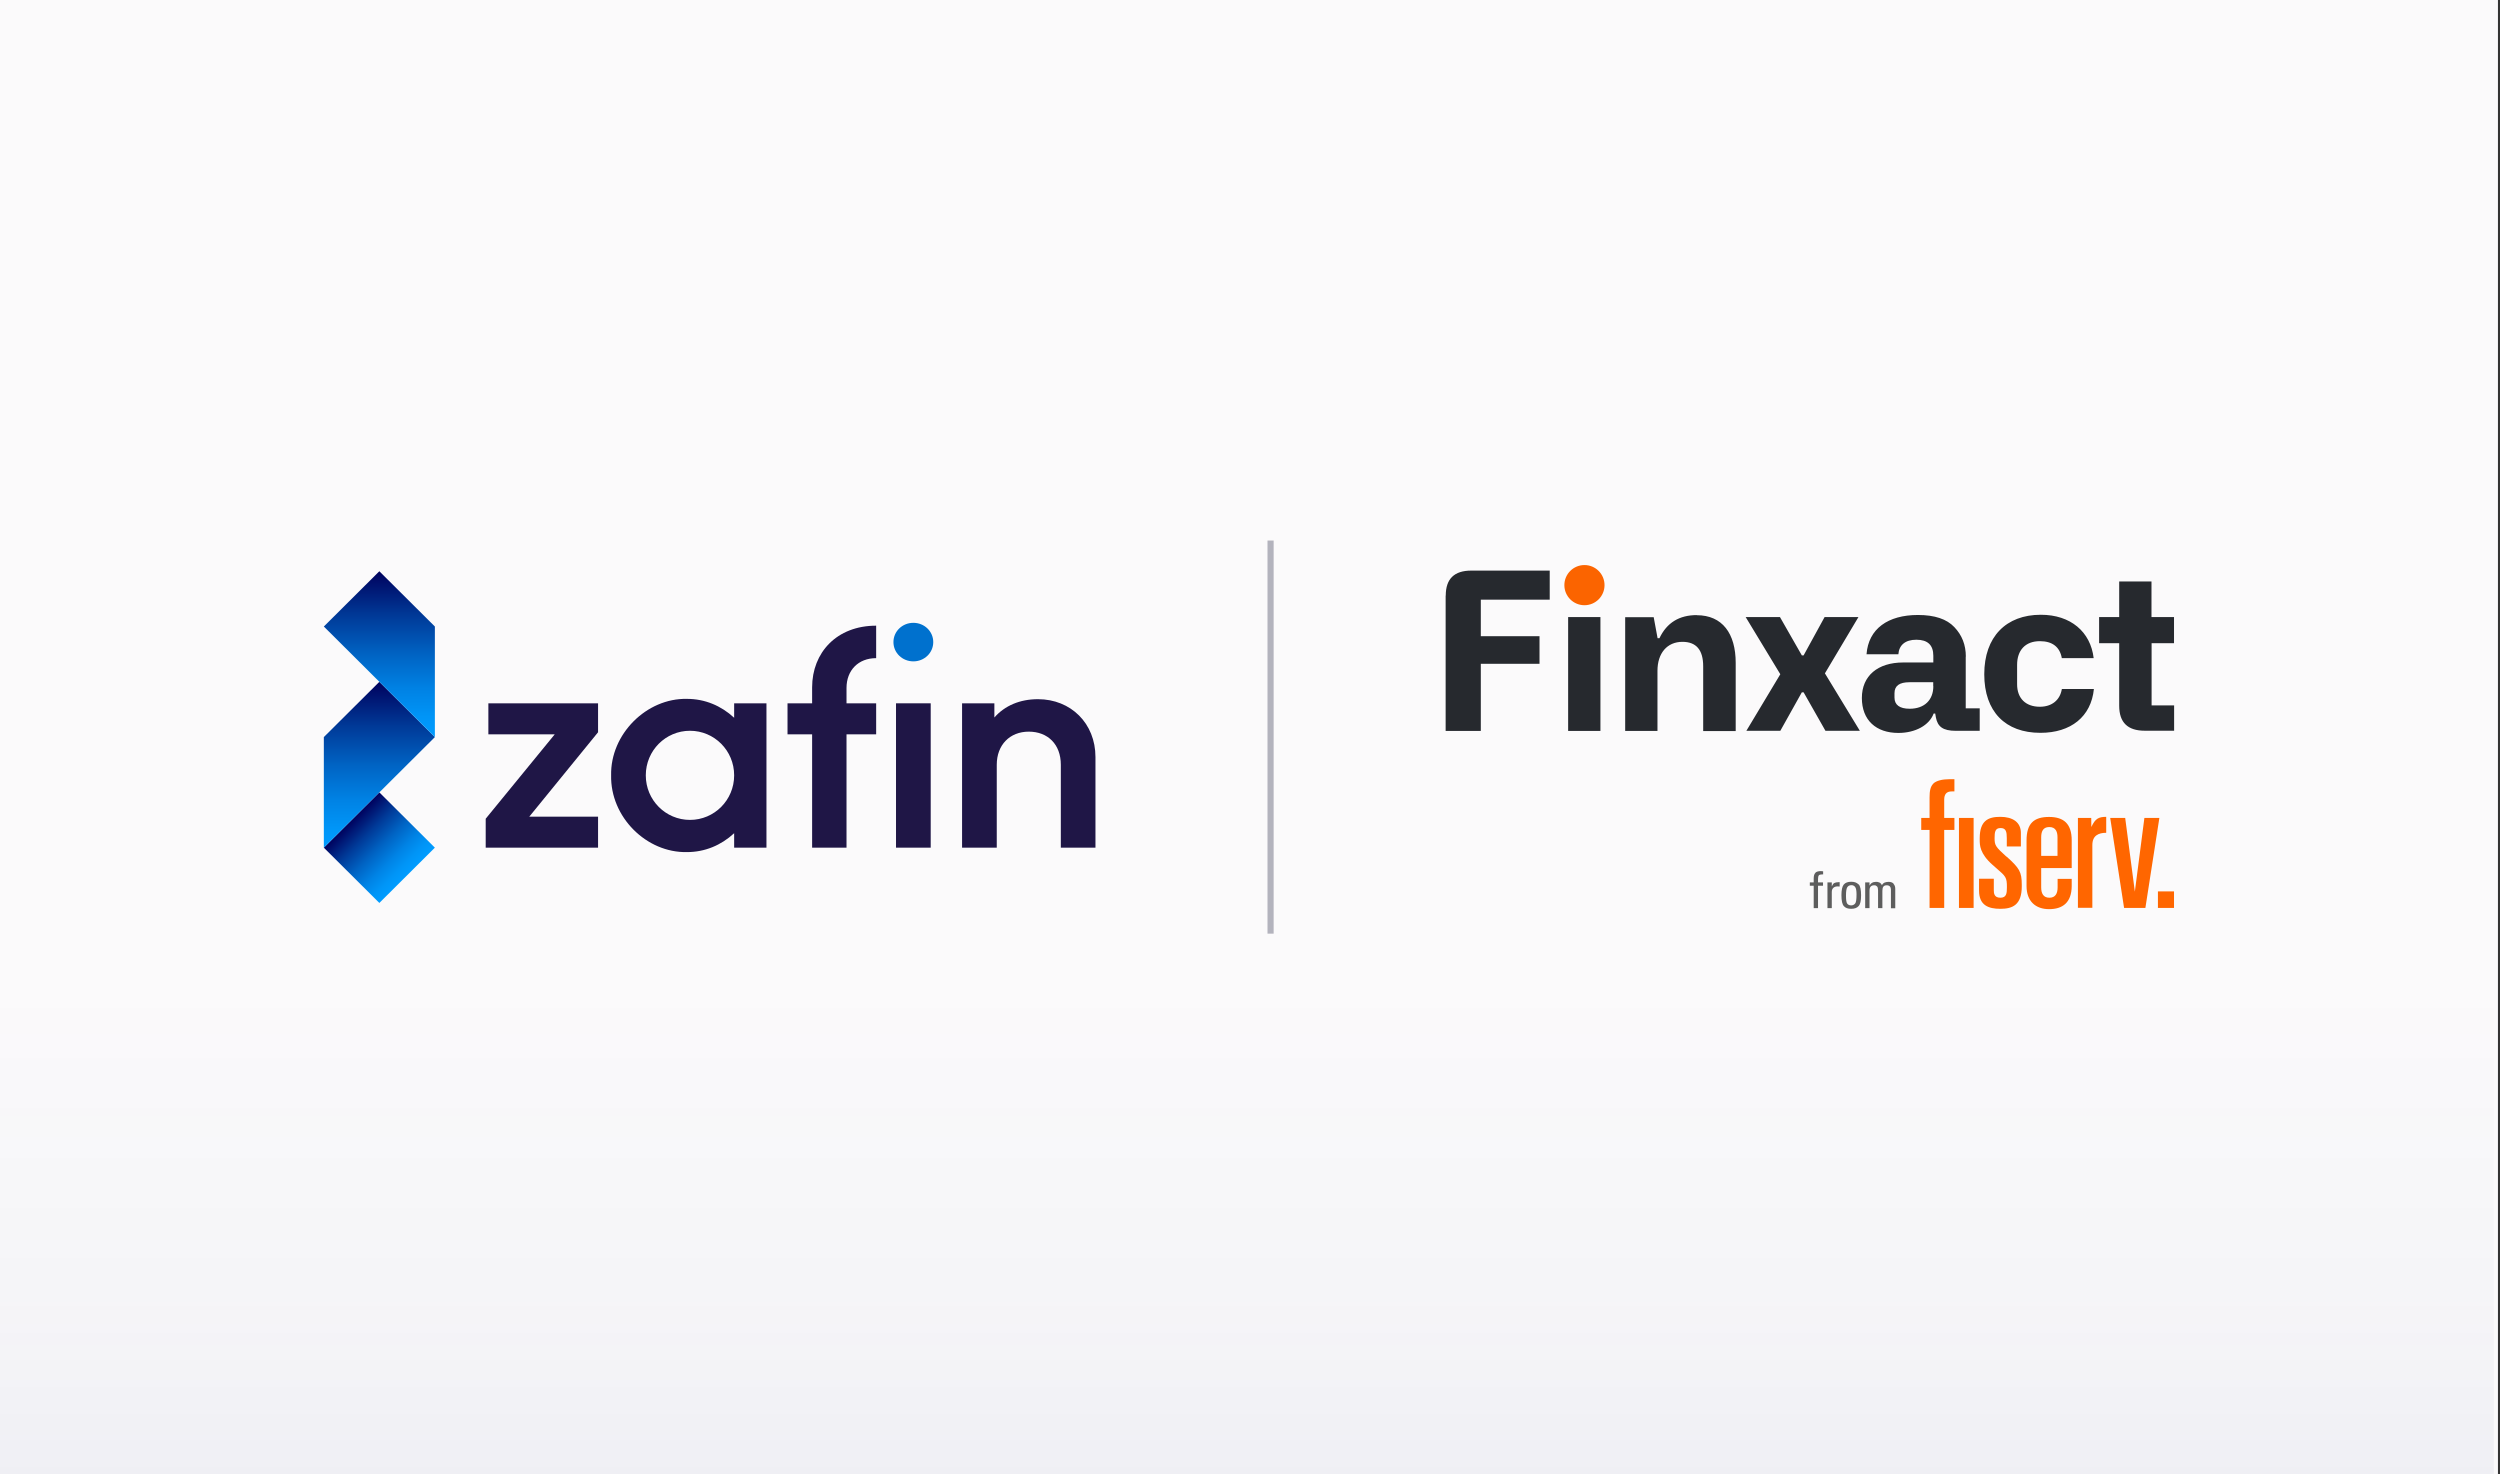 <svg width="407" height="240" viewBox="0 0 407 240" fill="none" xmlns="http://www.w3.org/2000/svg">
<rect x="0" y="0" width="407" height="240" fill="#333333" stroke="none"/>
<rect width="406.667" height="240" fill="#1F1646"/>
<rect width="406.667" height="240" fill="white" fill-opacity="0.98"/>
<path d="M97.364 119.21L86.166 132.955H97.364V138H79.072V133.289L90.315 119.544H79.506V114.499H97.364V119.21Z" fill="#1F1646"/>
<path d="M124.779 114.499V137.999H119.52V135.646C117.399 137.616 114.74 138.721 111.844 138.721C105.234 138.864 99.344 133.003 99.492 126.225C99.348 119.544 105.234 113.634 111.844 113.777C114.74 113.777 117.394 114.882 119.52 116.852V114.499H124.779ZM112.328 118.969C108.371 118.969 105.135 122.187 105.135 126.225C105.135 130.263 108.367 133.48 112.328 133.48C116.289 133.48 119.52 130.263 119.52 126.225C119.52 122.187 116.289 118.969 112.328 118.969Z" fill="#1F1646"/>
<path d="M137.813 114.499H142.638V119.544H137.813V138H132.214V119.544H128.208V114.499H132.214V111.906C132.214 106.237 136.219 101.86 142.638 101.86V107.146C139.742 107.146 137.813 109.116 137.813 111.999V114.499Z" fill="#1F1646"/>
<path d="M148.694 101.396C150.47 101.396 151.934 102.769 151.934 104.533C151.934 106.298 150.47 107.671 148.694 107.671C146.917 107.671 145.453 106.298 145.453 104.533C145.453 102.769 146.917 101.396 148.694 101.396Z" fill="#0071CE"/>
<path d="M151.519 114.499H145.871V138H151.519V114.499Z" fill="#1F1646"/>
<path d="M178.35 138H172.702V124.496C172.702 121.18 170.58 119.112 167.487 119.112C164.395 119.112 162.273 121.274 162.273 124.496V138H156.625V114.5H161.884V116.808C163.571 114.887 166.033 113.827 168.978 113.827C174.335 113.827 178.341 117.767 178.341 123.244V137.996L178.35 138Z" fill="#1F1646"/>
<path d="M61.758 128.999L52.719 138L61.758 147L70.796 138L61.758 128.999Z" fill="url(#paint0_linear_2728_61114)"/>
<path d="M52.72 138V119.999L61.757 111.001L70.797 119.999L52.72 138Z" fill="url(#paint1_linear_2728_61114)"/>
<path d="M70.797 119.999V101.998L61.757 93L52.72 101.998L70.797 119.999Z" fill="url(#paint2_linear_2728_61114)"/>
<rect x="206.35" y="88" width="1" height="64" fill="#B3B3BD"/>
<path d="M326.669 139.483C324.881 137.857 324.718 137.64 324.718 136.448C324.718 135.436 324.809 134.804 325.694 134.804C326.579 134.804 326.706 135.418 326.706 136.448V137.803H329V135.599C329 133.865 327.681 132.98 325.64 132.98C323.598 132.98 322.316 133.666 322.298 136.43V136.719C322.298 137.586 322.298 138.959 324.411 140.82L325.007 141.344C326.561 142.681 326.724 142.843 326.724 144.433C326.724 145.408 326.669 146.149 325.658 146.149C324.646 146.149 324.592 145.408 324.592 144.939V143.06H322.189V144.993C322.189 147.377 323.707 147.956 325.658 147.956C327.609 147.956 329.144 147.359 329.144 144.306V144.053C329.144 141.922 328.765 141.344 326.669 139.447V139.483ZM314.765 127.56C314.277 128.03 314.132 128.752 314.132 129.8V133.16H312.777V135.111H314.132V147.811H316.517V135.111H318.179V133.16H316.517V130.179C316.517 129.746 316.607 129.421 316.806 129.186C317.005 128.951 317.33 128.843 317.745 128.843H318.179V126.855H317.312C316.246 126.855 315.234 127.09 314.746 127.56H314.765ZM318.919 147.811H321.304V133.16H318.919V147.811ZM333.588 132.998C331.077 132.998 329.921 134.1 329.921 136.827V144.252C329.921 146.727 331.403 148.01 333.588 148.01C335.774 148.01 337.256 146.962 337.274 144.252V143.078H334.979V144.469C334.979 145.463 334.618 146.149 333.643 146.149C332.667 146.149 332.306 145.463 332.306 144.469V141.326H337.274V136.809C337.274 134.118 335.991 132.998 333.588 132.998ZM334.961 139.338H332.306V136.322C332.306 135.491 332.523 134.642 333.625 134.642C334.727 134.642 334.961 135.491 334.961 136.322V139.357V139.338ZM351.31 145.119V147.811H353.93V145.119H351.31ZM349.106 133.16L347.553 145.155L345.981 133.16H343.542L345.8 147.811H349.269L351.545 133.16H349.106ZM340.471 134.605V134.66L340.453 133.16H338.285V147.793H340.634V137.586C340.634 136.791 340.887 136.285 341.32 135.978C341.736 135.689 342.242 135.581 342.892 135.581V132.98C341.645 132.998 341.122 133.251 340.489 134.605H340.471Z" fill="#FF6600"/>
<path d="M295.541 142.103C295.36 142.283 295.27 142.59 295.27 143.024V143.656H294.638V144.198H295.27V147.847H295.975V144.198H296.787V143.656H295.975V143.096C295.975 142.807 296.029 142.608 296.101 142.518C296.191 142.41 296.354 142.356 296.607 142.356C296.679 142.356 296.733 142.356 296.806 142.356V141.85C296.697 141.832 296.589 141.814 296.462 141.814C296.029 141.814 295.722 141.904 295.541 142.085V142.103ZM298.63 143.747C298.468 143.837 298.341 144.018 298.215 144.307V143.656H297.51C297.51 143.963 297.51 144.126 297.51 144.198V147.847H298.215V145.228C298.215 144.939 298.287 144.722 298.449 144.56C298.612 144.397 298.847 144.307 299.154 144.307C299.262 144.307 299.389 144.307 299.497 144.325V143.62C299.497 143.62 299.353 143.602 299.28 143.62C298.991 143.62 298.775 143.674 298.612 143.765L298.63 143.747ZM302.568 143.981C302.297 143.692 301.9 143.548 301.376 143.548C300.816 143.548 300.419 143.71 300.166 143.999C299.913 144.307 299.786 144.885 299.786 145.734C299.786 146.637 299.913 147.233 300.184 147.522C300.437 147.811 300.834 147.956 301.358 147.956C301.918 147.956 302.315 147.811 302.586 147.504C302.857 147.215 302.984 146.637 302.984 145.77C302.984 144.849 302.857 144.252 302.586 143.963L302.568 143.981ZM302.008 147.107C301.936 147.197 301.828 147.269 301.719 147.323C301.611 147.378 301.484 147.396 301.376 147.396C301.087 147.396 300.87 147.305 300.726 147.107C300.581 146.908 300.527 146.474 300.527 145.788C300.527 145.101 300.599 144.65 300.744 144.433C300.888 144.216 301.105 144.108 301.394 144.108C301.521 144.108 301.629 144.108 301.755 144.18C301.864 144.234 301.954 144.307 302.026 144.415C302.171 144.614 302.243 145.011 302.243 145.607C302.243 146.42 302.171 146.926 302.008 147.107ZM308.277 143.855C308.078 143.656 307.807 143.566 307.464 143.566C307.247 143.566 307.03 143.602 306.832 143.674C306.633 143.765 306.47 143.909 306.38 144.108C306.308 143.927 306.181 143.783 306.019 143.692C305.82 143.602 305.603 143.548 305.386 143.566C305.17 143.566 304.935 143.62 304.754 143.729C304.574 143.837 304.447 143.999 304.357 144.18V143.656H303.652V144.126V147.847H304.357V145.011C304.357 144.704 304.411 144.487 304.537 144.343C304.664 144.198 304.845 144.126 305.115 144.126C305.206 144.126 305.296 144.126 305.368 144.162C305.441 144.198 305.513 144.252 305.585 144.307C305.694 144.433 305.748 144.65 305.748 144.939V147.847H306.452V145.011C306.452 144.704 306.507 144.487 306.615 144.343C306.723 144.198 306.904 144.126 307.157 144.126C307.41 144.126 307.572 144.198 307.681 144.325C307.789 144.451 307.843 144.632 307.843 144.812V147.865H308.548V144.704C308.548 144.361 308.458 144.09 308.259 143.891L308.277 143.855Z" fill="#5D5D5D"/>
<path d="M255.294 118.997H260.55V100.463H255.294V118.979V118.997ZM335.665 112.187C335.376 113.975 334.04 115.059 332.089 115.059C329.848 115.059 328.385 113.759 328.385 111.392V108.231C328.385 105.864 329.722 104.383 332.089 104.383C334.13 104.383 335.34 105.322 335.665 107.147H340.85C340.344 102.847 337.093 100.083 332.251 100.083C326.597 100.083 323.038 103.66 323.038 109.766C323.038 115.872 326.488 119.305 332.179 119.305C337.129 119.305 340.435 116.685 340.886 112.169H335.683V112.205L335.665 112.187ZM276.249 100.137C273.377 100.137 271.353 101.384 270.161 103.895H269.854L269.222 100.481H264.579V118.997H269.836V109.206C269.836 106.334 271.408 104.491 273.901 104.491C276.141 104.491 277.279 105.792 277.279 108.484V119.016H282.572V107.924C282.572 103.118 280.386 100.156 276.231 100.156L276.249 100.137ZM235.35 96.976V118.997H241.076V108.068H250.633V103.57H241.076V97.626H252.295V92.893H239.523C236.759 92.893 235.368 94.23 235.368 96.958L235.35 96.976ZM302.57 100.463H297.042L293.628 106.695H293.339L289.78 100.463H284.198L289.834 109.766L284.306 118.979H289.834L293.339 112.711H293.628L297.187 118.979H302.787L297.096 109.622L302.552 100.463H302.57ZM320.039 106.894C320.039 104.979 319.407 103.389 318.16 102.088C316.932 100.788 314.981 100.119 312.235 100.119C307.375 100.119 304.178 102.359 303.871 106.514H309.055C309.164 105.033 310.157 104.148 311.982 104.148C313.807 104.148 314.746 104.997 314.746 106.767V107.851H309.85C305.695 107.851 303.112 110.019 303.112 113.632C303.112 117.245 305.424 119.323 309.055 119.323C311.819 119.323 314.096 118.076 314.8 116.161H315.053L315.161 116.794C315.45 118.275 316.263 118.979 318.431 118.979H322.297V115.312H320.021V106.894H320.039ZM314.746 111.717C314.746 113.957 313.301 115.384 310.898 115.384C309.254 115.384 308.423 114.752 308.423 113.56V112.855C308.423 111.627 309.254 111.067 310.862 111.067H314.728V111.717H314.746ZM353.929 104.708V100.463H350.262V94.664H345.005V100.463H341.735V104.708H345.005V114.897C345.005 117.625 346.396 118.961 349.16 118.961H353.947V114.842H350.28V104.708H353.947H353.929Z" fill="#26292E"/>
<path d="M257.949 98.53C259.754 98.53 261.218 97.066 261.218 95.26C261.218 93.454 259.754 91.99 257.949 91.99C256.143 91.99 254.679 93.454 254.679 95.26C254.679 97.066 256.143 98.53 257.949 98.53Z" fill="#FB6400"/>
<rect opacity="0.05" y="160" width="406" height="80" fill="url(#paint3_linear_2728_61114)"/>
<defs>
<linearGradient id="paint0_linear_2728_61114" x1="66.276" y1="142.499" x2="57.278" y2="133.458" gradientUnits="userSpaceOnUse">
<stop stop-color="#009CFF"/>
<stop offset="0.12" stop-color="#0095F7"/>
<stop offset="0.29" stop-color="#0082E4"/>
<stop offset="0.5" stop-color="#0063C3"/>
<stop offset="0.74" stop-color="#003896"/>
<stop offset="1" stop-color="#00015D"/>
</linearGradient>
<linearGradient id="paint1_linear_2728_61114" x1="61.757" y1="138" x2="61.757" y2="111.001" gradientUnits="userSpaceOnUse">
<stop stop-color="#009CFF"/>
<stop offset="0.12" stop-color="#0095F7"/>
<stop offset="0.29" stop-color="#0082E4"/>
<stop offset="0.5" stop-color="#0063C3"/>
<stop offset="0.74" stop-color="#003896"/>
<stop offset="1" stop-color="#00015D"/>
</linearGradient>
<linearGradient id="paint2_linear_2728_61114" x1="61.757" y1="119.999" x2="61.757" y2="93" gradientUnits="userSpaceOnUse">
<stop stop-color="#009CFF"/>
<stop offset="0.12" stop-color="#0095F7"/>
<stop offset="0.29" stop-color="#0082E4"/>
<stop offset="0.5" stop-color="#0063C3"/>
<stop offset="0.74" stop-color="#003896"/>
<stop offset="1" stop-color="#00015D"/>
</linearGradient>
<linearGradient id="paint3_linear_2728_61114" x1="203" y1="160" x2="203" y2="240" gradientUnits="userSpaceOnUse">
<stop stop-color="#14307C" stop-opacity="0"/>
<stop offset="0.65" stop-color="#14307C" stop-opacity="0.5"/>
<stop offset="1" stop-color="#14307C"/>
</linearGradient>
</defs>
</svg>
